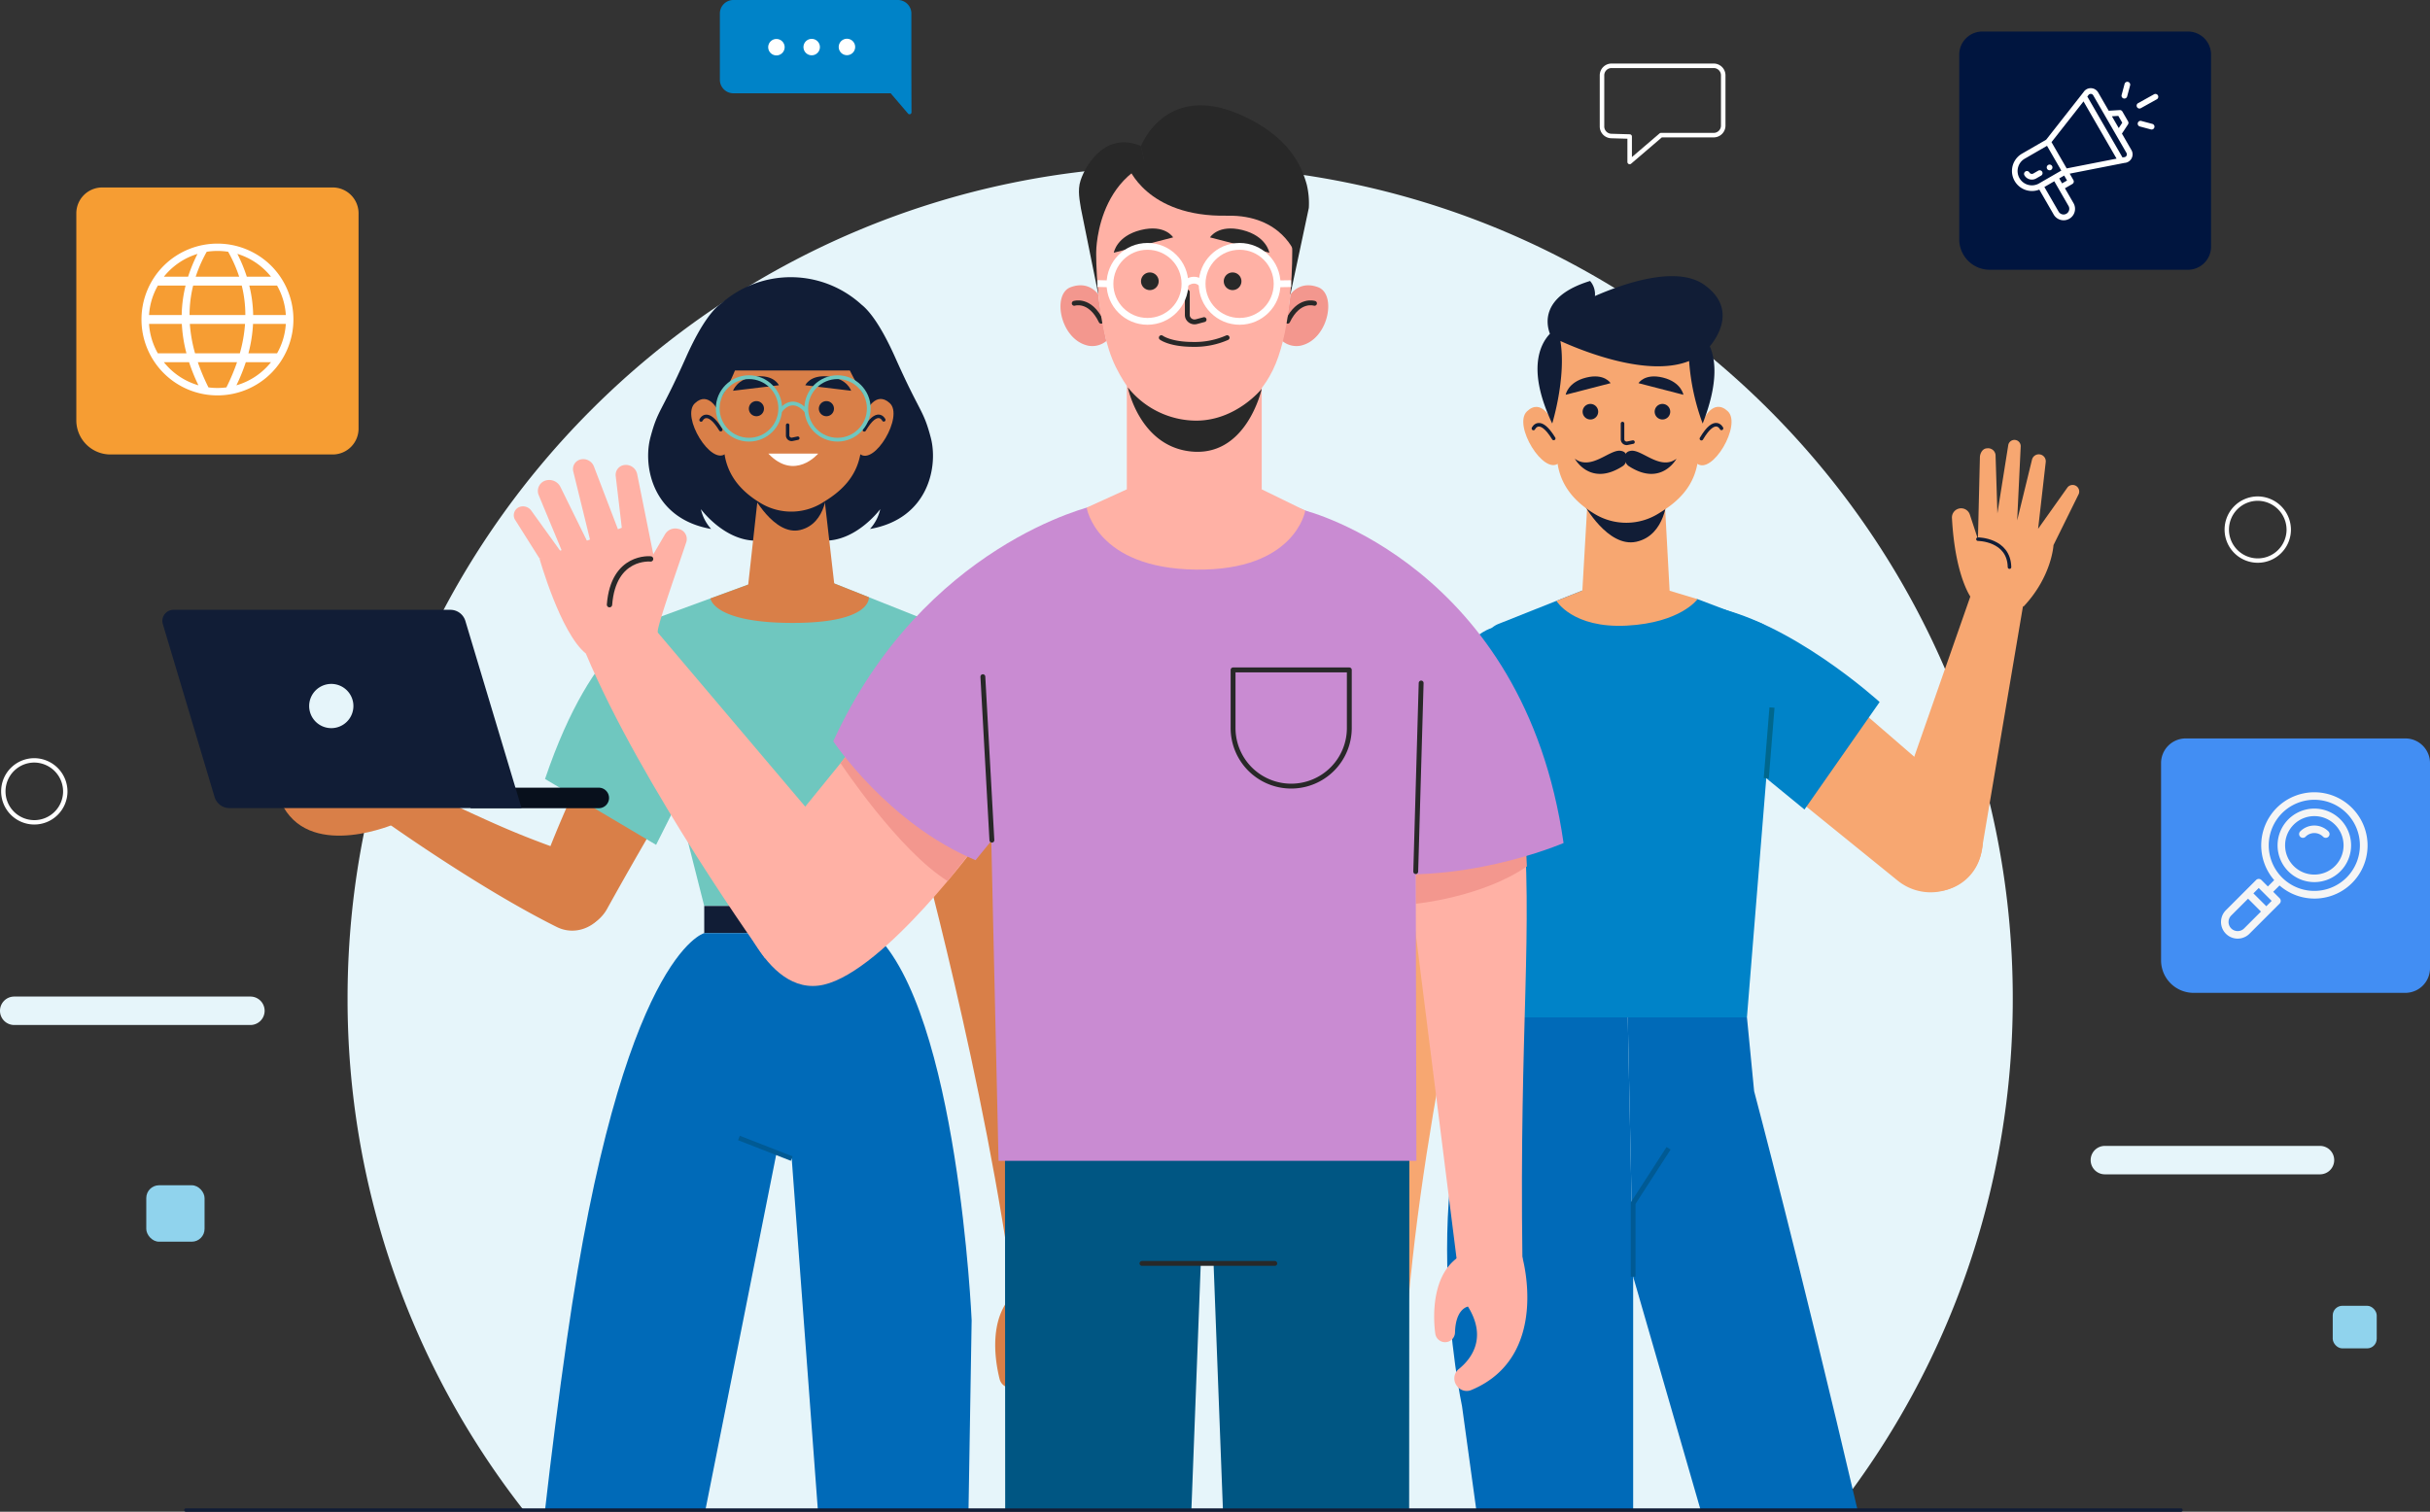 <svg xmlns="http://www.w3.org/2000/svg" xmlns:xlink="http://www.w3.org/1999/xlink" width="697.087" height="433.802" viewBox="0 0 697.087 433.802">
  <rect x="0" y="0" width="697.087" height="433.802" fill="#333333" stroke="none"/>
  <defs>
    <clipPath id="clip-path">
      <rect id="Rectangle_7615" data-name="Rectangle 7615" width="42" height="42" transform="translate(15.096 13.295)" fill="#fff" stroke="#707070" stroke-width="1"/>
    </clipPath>
    <clipPath id="clip-path-2">
      <rect id="Rectangle_7614" data-name="Rectangle 7614" width="42" height="48" transform="translate(17.199 12.447)" fill="#f5f5f5" stroke="#707070" stroke-width="1"/>
    </clipPath>
  </defs>
  <g id="about" transform="translate(-62.274 -43.915)">
    <g id="Group_34" data-name="Group 34" transform="translate(62.274 43.915)">
      <g id="Group_1" data-name="Group 1" transform="translate(99.706 47.605)">
        <path id="Path_1" data-name="Path 1" d="M629.733,325.621c0-131.911-106.935-238.846-238.845-238.846S152.043,193.71,152.043,325.621A237.807,237.807,0,0,0,202.524,472.48H579.251A237.808,237.808,0,0,0,629.733,325.621Z" transform="translate(-152.043 -86.775)" fill="#e6f5fa"/>
      </g>
      <g id="Group_33" data-name="Group 33">
        <g id="Group_2" data-name="Group 2" transform="translate(0 285.964)">
          <path id="Path_2" data-name="Path 2" d="M668.025,348.117H606.32a4.079,4.079,0,0,1-4.08-4.08h0a4.08,4.08,0,0,1,4.08-4.08h61.705a4.08,4.08,0,0,1,4.08,4.08h0A4.079,4.079,0,0,1,668.025,348.117Z" transform="translate(-2.499 -297.107)" fill="#e6f5fa"/>
          <path id="Path_3" data-name="Path 3" d="M134.106,309.537H66.354a4.079,4.079,0,0,1-4.08-4.08h0a4.08,4.08,0,0,1,4.08-4.08h67.753a4.08,4.08,0,0,1,4.08,4.08h0A4.08,4.08,0,0,1,134.106,309.537Z" transform="translate(-62.274 -301.378)" fill="#e6f5fa"/>
          <rect id="Rectangle_2" data-name="Rectangle 2" width="12.623" height="12.227" rx="2.771" transform="translate(669.184 88.728)" fill="#90d3ed"/>
          <rect id="Rectangle_3" data-name="Rectangle 3" width="16.72" height="16.195" rx="3.67" transform="translate(41.962 54.145)" fill="#90d3ed"/>
        </g>
        <g id="Group_3" data-name="Group 3" transform="translate(0.955 18.881)">
          <path id="Path_4" data-name="Path 4" d="M478.754,60.914h29.335a2.739,2.739,0,0,1,2.719,2.758V78.053a2.739,2.739,0,0,1-2.719,2.758H492.96l-8.992,7.7v-7.3l-5.268-.15a2.74,2.74,0,0,1-2.666-2.757V63.672A2.74,2.74,0,0,1,478.754,60.914Z" transform="translate(-17.426 -60.914)" fill="none" stroke="#fff" stroke-linecap="round" stroke-linejoin="round" stroke-width="1.293"/>
          <path id="Path_5" data-name="Path 5" d="M655.175,181.744a8.889,8.889,0,1,1-8.888-9.013A8.951,8.951,0,0,1,655.175,181.744Z" transform="translate(0.438 -48.536)" fill="none" stroke="#fff" stroke-miterlimit="10" stroke-width="1.257"/>
          <path id="Path_6" data-name="Path 6" d="M80.91,249.368a8.889,8.889,0,1,1-8.888-9.013A8.951,8.951,0,0,1,80.91,249.368Z" transform="translate(-63.134 -41.05)" fill="none" stroke="#fff" stroke-miterlimit="10" stroke-width="1.257"/>
        </g>
        <g id="Group_32" data-name="Group 32" transform="translate(21.895)">
          <g id="Group_6" data-name="Group 6" transform="translate(184.614)">
            <g id="Group_5" data-name="Group 5">
              <path id="Path_7" data-name="Path 7" d="M302.183,76.509a.559.559,0,0,0,.983-.365l-.033-10.829V47.791a3.877,3.877,0,0,0-3.877-3.876H252.077a3.876,3.876,0,0,0-3.876,3.876V66.807a3.877,3.877,0,0,0,3.876,3.876H297.2Z" transform="translate(-248.201 -43.915)" fill="#0083c8"/>
              <g id="Group_4" data-name="Group 4" transform="translate(13.87 11.121)">
                <path id="Path_8" data-name="Path 8" d="M265.4,56.335a2.357,2.357,0,1,1-2.365-2.35A2.357,2.357,0,0,1,265.4,56.335Z" transform="translate(-260.689 -53.922)" fill="#fff"/>
                <path id="Path_9" data-name="Path 9" d="M274.507,56.306a2.357,2.357,0,1,1-2.365-2.349A2.357,2.357,0,0,1,274.507,56.306Z" transform="translate(-259.681 -53.925)" fill="#fff"/>
                <path id="Path_10" data-name="Path 10" d="M283.611,56.278a2.357,2.357,0,1,1-2.365-2.35A2.358,2.358,0,0,1,283.611,56.278Z" transform="translate(-258.673 -53.928)" fill="#fff"/>
              </g>
            </g>
          </g>
          <g id="Group_13" data-name="Group 13" transform="translate(540.147 9.046)">
            <g id="Group_11" data-name="Group 11">
              <g id="Group_10" data-name="Group 10">
                <g id="Group_9" data-name="Group 9">
                  <g id="Group_8" data-name="Group 8">
                    <g id="Group_7" data-name="Group 7">
                      <path id="Rectangle_4" data-name="Rectangle 4" d="M6.624,0h58.99a6.624,6.624,0,0,1,6.624,6.624V61.735a6.624,6.624,0,0,1-6.624,6.624H8.737A8.737,8.737,0,0,1,0,59.622v-53A6.624,6.624,0,0,1,6.624,0Z" fill="#00153f"/>
                      <g id="Mask_Group_96" data-name="Mask Group 96" clip-path="url(#clip-path)">
                        <g id="promotion" transform="translate(15.096 14.423)">
                          <path id="Path_15205" data-name="Path 15205" d="M11.235,25.285a.82.82,0,1,0-1.121-.3A.821.821,0,0,0,11.235,25.285Zm0,0" fill="#fff"/>
                          <path id="Path_15206" data-name="Path 15206" d="M7.874,30.947,12,38.1a3.281,3.281,0,1,0,5.683-3.281l-2.461-4.263,2.131-1.23a.821.821,0,0,0,.3-1.121L16.592,26.36,32.3,23.278A2.461,2.461,0,0,0,34.3,19.59l-2.726-4.722,1.742-2.639a.821.821,0,0,0,.026-.862L31.7,8.526a.822.822,0,0,0-.76-.409l-3.156.189L24.758,3.064a2.44,2.44,0,0,0-2.1-1.23h-.031a2.439,2.439,0,0,0-2.072,1.135L9.838,16.62,2.871,20.642a5.742,5.742,0,0,0,5,10.3Zm8.394,4.7a1.641,1.641,0,0,1-2.842,1.64l-4.1-7.1,2.842-1.641,4.1,7.105Zm-1.861-6.5-.82-1.421,1.421-.82.82,1.421ZM30.533,9.785l1.134,1.964L30.655,13.28,28.7,9.9ZM21.926,3.868a.82.82,0,0,1,1.411.016l9.541,16.526a.82.82,0,0,1-.69,1.23,3.012,3.012,0,0,0-.45.076L21.645,4.236c.212-.272.239-.3.281-.368ZM20.553,5.626l9.483,16.425L15.725,24.858l-4.352-7.537ZM2.19,27.665a4.1,4.1,0,0,1,1.5-5.6l6.394-3.691,4.1,7.1L7.793,29.167a4.107,4.107,0,0,1-5.6-1.5Zm0,0" fill="#fff"/>
                          <path id="Path_15207" data-name="Path 15207" d="M8.694,25.8a.82.82,0,0,0-1.121-.3l-1.421.82a.821.821,0,0,1-1.121-.3.82.82,0,0,0-1.421.82,2.464,2.464,0,0,0,3.362.9l1.421-.82a.82.82,0,0,0,.3-1.121Zm0,0" fill="#fff"/>
                          <path id="Path_15208" data-name="Path 15208" d="M40.781,3.589,36.21,6.132a.82.82,0,1,0,.8,1.434l4.571-2.544a.82.82,0,0,0-.8-1.434Zm0,0" fill="#fff"/>
                          <path id="Path_15209" data-name="Path 15209" d="M40.3,12.085l-3.169-.849a.82.82,0,1,0-.425,1.585l3.17.849a.82.82,0,1,0,.424-1.585Zm0,0" fill="#fff"/>
                          <path id="Path_15210" data-name="Path 15210" d="M32.337.608l-.85,3.17a.82.82,0,0,0,1.585.425l.85-3.17A.82.82,0,1,0,32.337.608Zm0,0" fill="#fff"/>
                        </g>
                      </g>
                    </g>
                  </g>
                </g>
              </g>
            </g>
          </g>
          <g id="Group_21" data-name="Group 21" transform="translate(0 53.793)">
            <g id="Group_19" data-name="Group 19">
              <g id="Group_18" data-name="Group 18">
                <g id="Group_17" data-name="Group 17">
                  <g id="Group_16" data-name="Group 16">
                    <g id="Group_15" data-name="Group 15">
                      <g id="Group_14" data-name="Group 14">
                        <path id="Rectangle_5" data-name="Rectangle 5" d="M7.424,0H73.542a7.424,7.424,0,0,1,7.424,7.424v61.77a7.424,7.424,0,0,1-7.424,7.424H9.792A9.792,9.792,0,0,1,0,66.826V7.424A7.424,7.424,0,0,1,7.424,0Z" fill="#f69d33"/>
                      </g>
                    </g>
                  </g>
                </g>
              </g>
            </g>
            <g id="Group_20" data-name="Group 20" transform="translate(18.725 16.116)">
              <path id="Path_12" data-name="Path 12" d="M105.193,113.2a21.794,21.794,0,1,0,30.821,0A21.88,21.88,0,0,0,105.193,113.2Zm30.771,3.139h-6.945a44.116,44.116,0,0,0-2.7-6.545A19.683,19.683,0,0,1,135.964,116.343Zm-23.362,11a35.231,35.231,0,0,1,1.032-8.449h13.942a35.231,35.231,0,0,1,1.032,8.449Zm15.92,2.549a41.45,41.45,0,0,1-1.5,8.449h-12.84a41.423,41.423,0,0,1-1.5-8.449ZM120.6,108.953a19.812,19.812,0,0,1,3.079.24,40.093,40.093,0,0,1,3.16,7.15H114.365a39.9,39.9,0,0,1,3.16-7.15A19.8,19.8,0,0,1,120.6,108.953Zm-5.715.844a44,44,0,0,0-2.7,6.545h-6.946A19.679,19.679,0,0,1,114.889,109.8Zm-11.378,9.093h7.955a37.958,37.958,0,0,0-1.114,8.449h-9.368A19.541,19.541,0,0,1,103.511,118.89Zm0,19.447a19.537,19.537,0,0,1-2.527-8.449h9.407a40.97,40.97,0,0,0,1.327,8.449Zm1.732,2.549h7.227a52.754,52.754,0,0,0,2.687,6.624A19.686,19.686,0,0,1,105.243,140.887Zm15.361,7.389a19.91,19.91,0,0,1-2.576-.168,58.819,58.819,0,0,1-3.048-7.222h11.247a59.166,59.166,0,0,1-3.048,7.222A19.91,19.91,0,0,1,120.6,148.276Zm5.447-.765a52.745,52.745,0,0,0,2.686-6.624h7.227A19.678,19.678,0,0,1,126.051,147.511Zm11.645-9.173h-8.207a40.885,40.885,0,0,0,1.327-8.449h9.407A19.537,19.537,0,0,1,137.7,138.338Zm2.527-11h-9.368a37.894,37.894,0,0,0-1.114-8.449H137.7A19.541,19.541,0,0,1,140.222,127.34Z" transform="translate(-98.845 -106.856)" fill="#fff"/>
            </g>
          </g>
          <g id="Group_31" data-name="Group 31" transform="translate(598.044 211.893)">
            <g id="Group_28" data-name="Group 28">
              <g id="Group_27" data-name="Group 27">
                <g id="Group_26" data-name="Group 26">
                  <g id="Group_25" data-name="Group 25">
                    <g id="Group_24" data-name="Group 24">
                      <g id="Group_23" data-name="Group 23">
                        <g id="Group_22" data-name="Group 22">
                          <path id="Rectangle_6" data-name="Rectangle 6" d="M7.074,0h63a7.074,7.074,0,0,1,7.074,7.074V65.932a7.074,7.074,0,0,1-7.074,7.074H9.331A9.331,9.331,0,0,1,0,63.675V7.074A7.074,7.074,0,0,1,7.074,0Z" fill="#428ef3"/>
                        </g>
                      </g>
                    </g>
                  </g>
                </g>
              </g>
            </g>
            <g id="Mask_Group_97" data-name="Mask Group 97" clip-path="url(#clip-path-2)">
              <g id="loupe" transform="translate(17.199 15.447)">
                <g id="Group_13407" data-name="Group 13407">
                  <g id="Group_13406" data-name="Group 13406">
                    <path id="Path_15211" data-name="Path 15211" d="M37.538,4.459A15.236,15.236,0,0,0,15.254,25.214L13.44,27.029,11.591,25.18a1.081,1.081,0,0,0-1.528,0L1.4,33.843A4.776,4.776,0,1,0,8.153,40.6l8.663-8.663a1.081,1.081,0,0,0,0-1.528l-1.849-1.849,1.815-1.815A15.235,15.235,0,0,0,37.538,4.459ZM6.625,39.069a2.615,2.615,0,1,1-3.7-3.7l4.834-4.834,3.7,3.7Zm6.363-6.363-3.7-3.7,1.537-1.537,3.7,3.7Zm23.021-8.23a13.074,13.074,0,1,1,3.83-9.245A13.089,13.089,0,0,1,36.01,24.477Z" fill="#f5f5f5"/>
                  </g>
                </g>
                <g id="Group_13409" data-name="Group 13409">
                  <g id="Group_13408" data-name="Group 13408">
                    <path id="Path_15212" data-name="Path 15212" d="M34.226,7.77a10.548,10.548,0,1,0,0,14.924h0A10.565,10.565,0,0,0,34.226,7.77ZM32.7,21.166A8.388,8.388,0,1,1,32.7,9.3,8.4,8.4,0,0,1,32.7,21.166Z" fill="#f5f5f5"/>
                  </g>
                </g>
                <g id="Group_13411" data-name="Group 13411">
                  <g id="Group_13410" data-name="Group 13410">
                    <path id="Path_15213" data-name="Path 15213" d="M30.788,11.208a5.7,5.7,0,0,0-8.047,0,1.081,1.081,0,1,0,1.528,1.528,3.533,3.533,0,0,1,4.991,0,1.081,1.081,0,1,0,1.528-1.528Z" fill="#f5f5f5"/>
                  </g>
                </g>
              </g>
            </g>
          </g>
        </g>
      </g>
    </g>
    <g id="Group_102" data-name="Group 102" transform="translate(108.852 74.14)">
      <g id="Group_60" data-name="Group 60" transform="translate(0 49.312)">
        <g id="Group_47" data-name="Group 47" transform="translate(0 87.875)">
          <g id="Group_43" data-name="Group 43" transform="translate(0 7.571)">
            <g id="Group_39" data-name="Group 39" transform="translate(34.749 3.167)">
              <g id="Group_36" data-name="Group 36" transform="translate(0 44.604)">
                <g id="Group_35" data-name="Group 35" transform="translate(28.617 1.166)">
                  <path id="Path_15" data-name="Path 15" d="M165.989,245.516l-4.728,11.367s27.235,19.508,49.769,30.706c7.107,3.532,15.365-2.274,14.924-10.2l-.013-.244a10.555,10.555,0,0,0-7.147-9.4C195.755,259.936,191.253,256.823,165.989,245.516Z" transform="translate(-161.261 -245.516)" fill="#d97f48"/>
                </g>
                <path id="Path_16" data-name="Path 16" d="M167.714,258.014S144.158,268.4,135.5,253.333l35.725-8.867Z" transform="translate(-135.496 -244.466)" fill="#d97f48"/>
              </g>
              <g id="Group_38" data-name="Group 38" transform="translate(72.614)">
                <g id="Group_37" data-name="Group 37" transform="translate(0 5.32)">
                  <path id="Path_17" data-name="Path 17" d="M233.9,209.1c-11.263,19.29-24.845,46.9-32.307,67.939-1.926,5.434.051,11.507,5.295,13.9l.187.086a10.773,10.773,0,0,0,13.962-4.512c17.025-30.72,32.189-54.66,32.189-54.66Z" transform="translate(-200.872 -209.098)" fill="#d97f48"/>
                </g>
                <path id="Path_18" data-name="Path 18" d="M234.124,204.308S217.2,207.9,203.043,249.686l31.858,18.9,11.746-23.329Z" transform="translate(-200.632 -204.308)" fill="#6fc7bf"/>
              </g>
            </g>
            <g id="Group_42" data-name="Group 42">
              <g id="Group_40" data-name="Group 40" transform="translate(88.429 51.038)">
                <path id="Path_19" data-name="Path 19" d="M220.589,253.3H183.825v-5.889h36.764a2.945,2.945,0,0,1,2.944,2.944h0A2.945,2.945,0,0,1,220.589,253.3Z" transform="translate(-183.825 -247.408)" fill="#08101c"/>
              </g>
              <g id="Group_41" data-name="Group 41">
                <path id="Path_20" data-name="Path 20" d="M207.255,258.362H123.482a4.487,4.487,0,0,1-4.282-3.142L104.359,205.6a3.184,3.184,0,0,1,3.038-4.14h79.435a4.487,4.487,0,0,1,4.282,3.142Z" transform="translate(-104.21 -201.457)" fill="#111d36"/>
                <path id="Path_21" data-name="Path 21" d="M154.716,225.823a6.346,6.346,0,1,1-7.371-5.12A6.345,6.345,0,0,1,154.716,225.823Z" transform="translate(-100.013 -199.338)" fill="#e6f5fa"/>
              </g>
            </g>
          </g>
          <g id="Group_45" data-name="Group 45" transform="translate(206.154 10.737)">
            <g id="Group_44" data-name="Group 44" transform="translate(9.896 42.753)">
              <path id="Path_22" data-name="Path 22" d="M298.727,259.534s20.218,72.993,28.466,136.486l13.882-2.632s-4.31-93.034-18.309-150.588Z" transform="translate(-298.727 -242.8)" fill="#d97f48"/>
              <path id="Path_23" data-name="Path 23" d="M338.683,375.513s20.888,30.842-4.181,44.706a3.99,3.99,0,0,1-4.959-.9l-.162-.191a3.986,3.986,0,0,1,.268-5.4c3.561-3.61,8.35-11.091.718-20.861,0,0-4.006,1.022-3.335,8.977a3.294,3.294,0,0,1-3.573,3.578h0a3.3,3.3,0,0,1-2.882-2.491c-1.314-5.244-3.489-18.248,4.895-25.235Z" transform="translate(-296.448 -228.109)" fill="#d97f48"/>
            </g>
            <path id="Path_24" data-name="Path 24" d="M302.341,204.308s12.933,3.77,26.722,47.445l-31.858,18.9-7.388-25.4Z" transform="translate(-289.817 -204.308)" fill="#6fc7bf"/>
          </g>
          <g id="Group_46" data-name="Group 46" transform="translate(136.966)">
            <path id="Path_25" data-name="Path 25" d="M307.288,204.194l-24-9.553-24.673.331-24.757,9.073a9.655,9.655,0,0,0-6.036,11.438L246,287.2h48.706L311.5,212.175A6.954,6.954,0,0,0,307.288,204.194Z" transform="translate(-227.525 -194.641)" fill="#6fc7bf"/>
            <rect id="Rectangle_7" data-name="Rectangle 7" width="48.706" height="7.794" transform="translate(18.478 92.557)" fill="#111d36"/>
            <line id="Line_1" data-name="Line 1" x1="8.358" y1="32.971" transform="translate(2.844 30.887)" fill="none" stroke="#51a99f" stroke-miterlimit="10" stroke-width="1.368"/>
            <line id="Line_2" data-name="Line 2" y1="34.677" x2="7.762" transform="translate(73.226 30.887)" fill="none" stroke="#51a99f" stroke-miterlimit="10" stroke-width="1.368"/>
          </g>
        </g>
        <g id="Group_48" data-name="Group 48" transform="translate(109.774 188.226)">
          <path id="Path_26" data-name="Path 26" d="M297.419,284.99H248.713s-23.6,5.982-39.394,116.529c-2.407,16.849-4.483,33.273-6.275,49.019h46l20.32-102.026,4.445,1.17,7.5,100.856h43.215l.9-54.484S321.53,307.375,297.419,284.99Z" transform="translate(-203.043 -284.99)" fill="#006ab8"/>
          <line id="Line_3" data-name="Line 3" x1="15.135" y1="5.909" transform="translate(55.627 58.782)" fill="none" stroke="#005a94" stroke-miterlimit="10" stroke-width="1.368"/>
        </g>
        <g id="Group_59" data-name="Group 59" transform="translate(139.352)">
          <path id="Path_27" data-name="Path 27" d="M310.752,161.573c-2.156-8.175-2.939-6.713-10.188-22.975-4.331-9.715-7.682-13.621-9.678-15.191h0a30.1,30.1,0,0,0-40.173-.392h0c-1.9,1.266-5.47,4.936-10.216,15.584-7.25,16.262-8.034,14.8-10.188,22.975s.588,23.262,17.437,26.2a12.537,12.537,0,0,1-2.939-5.682s7.053,9.6,16.653,9.012H279.6c9.6.588,16.653-9.012,16.653-9.012a12.529,12.529,0,0,1-2.938,5.682C310.163,184.835,312.907,169.748,310.752,161.573Z" transform="translate(-229.673 -115.524)" fill="#111d36"/>
          <path id="Path_28" data-name="Path 28" d="M291.2,201.252l-9.933-3.954-3-26.134a15.373,15.373,0,0,1-7.2,3.92c-4.107.763-8.086-1.639-8.136-1.668s-3.354-2.78-3.354-2.78L256.6,197.629,245.771,201.6s.7,7.032,23.592,7.032S291.2,201.252,291.2,201.252Z" transform="translate(-227.891 -109.423)" fill="#d97f48"/>
          <path id="Path_29" data-name="Path 29" d="M256.5,171.647s6.288,12.142,13.776,10.4c7.816-1.816,7.78-12.084,7.78-12.084Z" transform="translate(-226.704 -109.497)" fill="#111d36"/>
          <g id="Group_49" data-name="Group 49" transform="translate(16.091 2.267)">
            <path id="Path_30" data-name="Path 30" d="M295.853,142.551c0,14.87-11.572,26.924-25.846,26.924s-25.846-12.054-25.846-26.924,11.571-24.986,25.846-24.986S295.853,127.681,295.853,142.551Z" transform="translate(-244.161 -117.565)" fill="#111d36"/>
          </g>
          <path id="Path_31" data-name="Path 31" d="M291.01,143.6a104.746,104.746,0,0,1-2.577,22.948c-1.261,5.558-4.807,9.443-9.82,12.57l-.913.57a17,17,0,0,1-17.541.2h0c-5.431-3.214-9.234-7.454-10.405-13.419a153.2,153.2,0,0,1-2.36-22.865s-2.026-23.4,21.5-22.947S291.01,143.6,291.01,143.6Z" transform="translate(-227.717 -114.957)" fill="#d97f48"/>
          <g id="Group_52" data-name="Group 52" transform="translate(12.355 34.962)">
            <path id="Path_32" data-name="Path 32" d="M250.684,162.656c-4.144,3.579-12.871-10.593-8.858-14.414s6.853,2.4,6.853,2.4l.813,4.477,1.212,6.028.313,1.352Z" transform="translate(-240.797 -147.001)" fill="#d97f48"/>
            <g id="Group_51" data-name="Group 51" transform="translate(2.832 4.976)">
              <g id="Group_50" data-name="Group 50">
                <path id="Path_33" data-name="Path 33" d="M243.347,152.523s1.7-3.671,5.642,2.773" transform="translate(-243.347 -151.482)" fill="none" stroke="#111d36" stroke-linecap="round" stroke-linejoin="round" stroke-width="1.004"/>
              </g>
            </g>
          </g>
          <g id="Group_55" data-name="Group 55" transform="translate(60.371 34.94)">
            <path id="Path_34" data-name="Path 34" d="M284.362,162.742c4.205,3.507,12.688-10.812,8.609-14.563s-6.81,2.513-6.81,2.513l-.738,4.492-1.107,6.047-.29,1.357Z" transform="translate(-284.027 -146.982)" fill="#d97f48"/>
            <g id="Group_54" data-name="Group 54" transform="translate(1.63 4.988)">
              <g id="Group_53" data-name="Group 53">
                <path id="Path_35" data-name="Path 35" d="M291.089,152.487s-1.758-3.641-5.594,2.87" transform="translate(-285.495 -151.472)" fill="none" stroke="#111d36" stroke-linecap="round" stroke-linejoin="round" stroke-width="1.004"/>
              </g>
            </g>
          </g>
          <path id="Path_36" data-name="Path 36" d="M247.871,150.421s9.4-12.714,7.235-25.594a18.529,18.529,0,0,0-8.8,12.58C244.49,146.473,247.871,150.421,247.871,150.421Z" transform="translate(-227.891 -114.494)" fill="#111d36"/>
          <path id="Path_37" data-name="Path 37" d="M287.953,150.757s-11.3-13.828-9.134-26.709a21.513,21.513,0,0,1,9.4,13.445C290.031,146.56,287.953,150.757,287.953,150.757Z" transform="translate(-224.264 -114.58)" fill="#111d36"/>
          <path id="Path_38" data-name="Path 38" d="M241.379,142.19H298.32s-6.413-24.12-30.429-25.558S241.379,142.19,241.379,142.19Z" transform="translate(-228.378 -115.408)" fill="#111d36"/>
          <g id="Group_58" data-name="Group 58" transform="translate(19.963 28.426)">
            <g id="Group_56" data-name="Group 56" transform="translate(8.932 7.133)">
              <path id="Path_39" data-name="Path 39" d="M260.025,149.707a2.169,2.169,0,1,1-2.168-2.168A2.169,2.169,0,0,1,260.025,149.707Z" transform="translate(-255.688 -147.539)" fill="#111d36"/>
              <path id="Path_40" data-name="Path 40" d="M278.1,149.707a2.168,2.168,0,1,1-2.168-2.168A2.169,2.169,0,0,1,278.1,149.707Z" transform="translate(-253.687 -147.539)" fill="#111d36"/>
            </g>
            <path id="Path_41" data-name="Path 41" d="M265.7,153.745l0,2.926a1.141,1.141,0,0,0,1.355,1.144l1.556-.327" transform="translate(-245.648 -139.719)" fill="none" stroke="#111d36" stroke-linecap="round" stroke-linejoin="round" stroke-width="0.988"/>
            <path id="Path_42" data-name="Path 42" d="M264.752,143.7l-13.143,1.579s1.054-3.486,6.425-4.085S264.752,143.7,264.752,143.7Z" transform="translate(-247.208 -141.117)" fill="#111d36"/>
            <path id="Path_43" data-name="Path 43" d="M270.265,143.7l13.143,1.579s-1.055-3.486-6.425-4.085S270.265,143.7,270.265,143.7Z" transform="translate(-245.143 -141.117)" fill="#111d36"/>
            <g id="Group_57" data-name="Group 57" transform="translate(0 0.269)">
              <circle id="Ellipse_1" data-name="Ellipse 1" cx="8.967" cy="8.967" r="8.967" fill="none" stroke="#6fc7bf" stroke-miterlimit="10" stroke-width="1.083"/>
              <circle id="Ellipse_2" data-name="Ellipse 2" cx="8.967" cy="8.967" r="8.967" transform="translate(25.397)" fill="none" stroke="#6fc7bf" stroke-miterlimit="10" stroke-width="1.083"/>
              <path id="Path_44" data-name="Path 44" d="M263.793,150.32s3.168-4.868,7.464,0" transform="translate(-245.859 -140.607)" fill="none" stroke="#6fc7bf" stroke-miterlimit="10" stroke-width="1.083"/>
            </g>
            <path id="Path_45" data-name="Path 45" d="M260.713,161.1h14.306S268.316,169.1,260.713,161.1Z" transform="translate(-246.2 -138.905)" fill="#fff"/>
          </g>
        </g>
      </g>
      <g id="Group_79" data-name="Group 79" transform="translate(342.923 49.017)">
        <g id="Group_66" data-name="Group 66" transform="translate(0 46.982)">
          <g id="Group_63" data-name="Group 63" transform="translate(99.753 0)">
            <g id="Group_61" data-name="Group 61" transform="translate(0 47.542)">
              <path id="Path_46" data-name="Path 46" d="M542.236,225.286l32.658,28.264a15,15,0,0,1,1.714,20.931h0a15,15,0,0,1-20.97,2.059L523.28,250.318Z" transform="translate(-500.495 -197.603)" fill="#f7a771"/>
              <path id="Path_47" data-name="Path 47" d="M502.894,200.362c23.752,3.839,49.821,27.683,49.821,27.683l-21.56,30.841-28.388-23.253Z" transform="translate(-502.766 -200.362)" fill="#0083c8"/>
            </g>
            <g id="Group_62" data-name="Group 62" transform="translate(51.96)">
              <path id="Path_48" data-name="Path 48" d="M573.811,197.375l-23.477,67.076a13.7,13.7,0,0,0,9.077,17.712h0a13.7,13.7,0,0,0,17.381-11.081l12.04-71.225Z" transform="translate(-549.547 -153.151)" fill="#f7a771"/>
              <path id="Path_49" data-name="Path 49" d="M571.944,199.937s-4.615-5.944-5.528-22.942a2.633,2.633,0,0,1,1.512-2.509h0a2.632,2.632,0,0,1,3.605,1.506l2.337,7.1,13.1,19.332Z" transform="translate(-547.68 -154.602)" fill="#f7a771"/>
              <path id="Path_50" data-name="Path 50" d="M573.127,185.044l.568-23.588c.048-1,.712-2.414,1.994-2.468h0a2.145,2.145,0,0,1,2.493,1.917l.531,16.725,3.111-19.556a1.8,1.8,0,0,1,1.98-1.5h0a1.8,1.8,0,0,1,1.592,1.872l-1.015,21.227,4.256-17.442a2.006,2.006,0,0,1,2.076-1.525h0a2,2,0,0,1,1.863,2.228l-2.187,19.138,8.457-11.91a1.89,1.89,0,0,1,2.821-.082h0a1.891,1.891,0,0,1,.248,2.268L594.8,186.76s-.448,8.97-8.578,17.616l-12.569-7.469Z" transform="translate(-546.937 -156.558)" fill="#f7a771"/>
              <path id="Path_51" data-name="Path 51" d="M573.127,182.205s8.892.039,9.058,8.024" transform="translate(-546.937 -153.719)" fill="none" stroke="#111d36" stroke-linecap="round" stroke-linejoin="round" stroke-width="1.017"/>
            </g>
          </g>
          <g id="Group_64" data-name="Group 64" transform="translate(36.002 43.244)">
            <path id="Path_52" data-name="Path 52" d="M506.839,198.948,524.6,205.68c4.645,1.7,5.83,6.859,4.614,11.655l-8.21,101.627H450.935l-5.4-104.936a6.956,6.956,0,0,1,4.215-7.98l24-9.553Z" transform="translate(-445.368 -196.492)" fill="#0083c8"/>
            <line id="Line_4" data-name="Line 4" y1="20.287" x2="1.639" transform="translate(81.182 33.56)" fill="none" stroke="#00678d" stroke-miterlimit="10" stroke-width="1.458"/>
          </g>
          <g id="Group_65" data-name="Group 65" transform="translate(0 53.981)">
            <path id="Path_53" data-name="Path 53" d="M450.759,263.214s-19.04,73.992-23.8,137.84l-14-1.867s2.057-93.131,12.884-151.364Z" transform="translate(-412.955 -201.547)" fill="#f7a771"/>
            <path id="Path_54" data-name="Path 54" d="M450.507,206.159s-15.782,3.77-29.571,47.445l34.706,18.9,7.388-25.4Z" transform="translate(-412.071 -206.159)" fill="#0083c8"/>
          </g>
        </g>
        <g id="Group_76" data-name="Group 76" transform="translate(47.477)">
          <path id="Path_55" data-name="Path 55" d="M496.733,199.1l-1.372-25.184s-4.653,3.248-8.881,4.033-8.324-1.686-8.376-1.716l-4.918-2.862L471.7,199.051h-.044l-7.4,2.947s4.649,7.918,20.155,7.113,20.335-7.6,20.335-7.6Z" transform="translate(-454.753 -108.827)" fill="#f7a771"/>
          <path id="Path_56" data-name="Path 56" d="M471.393,174.44s6.849,12.5,15,10.708c8.513-1.869,8.833-12.766,8.833-12.766Z" transform="translate(-453.963 -108.936)" fill="#111d36"/>
          <path id="Path_57" data-name="Path 57" d="M507.391,145.532a107.9,107.9,0,0,1-2.652,23.622c-1.3,5.722-4.949,9.721-10.11,12.94l-.94.586a17.506,17.506,0,0,1-18.057.2h0c-5.591-3.31-9.506-7.674-10.711-13.815a157.63,157.63,0,0,1-2.43-23.537s-2.085-24.091,22.13-23.623S507.391,145.532,507.391,145.532Z" transform="translate(-454.954 -114.524)" fill="#f7a771"/>
          <g id="Group_69" data-name="Group 69" transform="translate(0 37.517)">
            <path id="Path_58" data-name="Path 58" d="M465.878,165.152c-4.266,3.684-13.25-10.9-9.118-14.837s7.053,2.467,7.053,2.467l.839,4.609,1.247,6.2.321,1.392Z" transform="translate(-455.7 -149.037)" fill="#f7a771"/>
            <g id="Group_68" data-name="Group 68" transform="translate(2.915 5.122)">
              <g id="Group_67" data-name="Group 67">
                <path id="Path_59" data-name="Path 59" d="M458.325,154.721s1.746-3.779,5.808,2.856" transform="translate(-458.325 -153.649)" fill="none" stroke="#111d36" stroke-linecap="round" stroke-linejoin="round" stroke-width="1.033"/>
              </g>
            </g>
          </g>
          <g id="Group_72" data-name="Group 72" transform="translate(49.427 37.495)">
            <path id="Path_60" data-name="Path 60" d="M500.546,165.24c4.33,3.611,13.061-11.129,8.862-14.99s-7.01,2.587-7.01,2.587l-.759,4.623-1.141,6.225-.3,1.4Z" transform="translate(-500.201 -149.017)" fill="#f7a771"/>
            <g id="Group_71" data-name="Group 71" transform="translate(1.679 5.134)">
              <g id="Group_70" data-name="Group 70" transform="translate(0)">
                <path id="Path_61" data-name="Path 61" d="M507.471,154.684s-1.81-3.747-5.758,2.956" transform="translate(-501.713 -153.64)" fill="none" stroke="#111d36" stroke-linecap="round" stroke-linejoin="round" stroke-width="1.033"/>
              </g>
            </g>
          </g>
          <g id="Group_75" data-name="Group 75" transform="translate(12.164 28.77)">
            <g id="Group_73" data-name="Group 73" transform="translate(4.862 7.896)">
              <path id="Path_62" data-name="Path 62" d="M475.494,150.5a2.233,2.233,0,1,1-2.233-2.231A2.233,2.233,0,0,1,475.494,150.5Z" transform="translate(-471.029 -148.271)" fill="#111d36"/>
              <path id="Path_63" data-name="Path 63" d="M494.1,150.5a2.232,2.232,0,1,1-2.232-2.231A2.233,2.233,0,0,1,494.1,150.5Z" transform="translate(-468.969 -148.271)" fill="#111d36"/>
            </g>
            <path id="Path_64" data-name="Path 64" d="M481.335,153.339l0,4.478a1.176,1.176,0,0,0,1.4,1.177l1.6-.337" transform="translate(-465.027 -139.814)" fill="none" stroke="#111d36" stroke-linecap="round" stroke-linejoin="round" stroke-width="1.017"/>
            <path id="Path_65" data-name="Path 65" d="M485.458,143.1l12.882,3.328s-.585-3.613-5.856-4.926S485.458,143.1,485.458,143.1Z" transform="translate(-464.57 -141.162)" fill="#111d36"/>
            <path id="Path_66" data-name="Path 66" d="M479.535,143.1l-12.883,3.328s.586-3.613,5.856-4.926S479.535,143.1,479.535,143.1Z" transform="translate(-466.652 -141.162)" fill="#111d36"/>
            <g id="Group_74" data-name="Group 74" transform="translate(2.619 21.319)">
              <path id="Path_67" data-name="Path 67" d="M482.752,164.781a2.309,2.309,0,0,0,.966-1.332c.3-1.11.432-2.882-1.707-3.083-3.141-.294-8.4,5.747-13,2.285C469.01,162.651,473.408,170.819,482.752,164.781Z" transform="translate(-469.01 -160.356)" fill="#111d36"/>
              <path id="Path_68" data-name="Path 68" d="M483.071,164.781a2.308,2.308,0,0,1-.963-1.332c-.3-1.11-.429-2.882,1.7-3.083,3.128-.294,8.364,5.747,12.945,2.285C496.753,162.651,492.374,170.819,483.071,164.781Z" transform="translate(-467.579 -160.356)" fill="#111d36"/>
            </g>
          </g>
          <path id="Path_69" data-name="Path 69" d="M507.17,117.72c-7.916-5.6-22.984-.391-31.321,3.242a5.8,5.8,0,0,0-1.392-4.321c-14.319,4.393-12.52,12.548-11.519,15.15-2.808,2.951-6.665,10.317.655,25.763,0,0,4.089-13.192,2.349-23.688,6.787,3.071,25.211,10.425,36.92,5.746a64.611,64.611,0,0,0,3.894,17.942c4.429-11.33,3.809-18.151,2.046-22.158C510.823,132.985,516.769,124.509,507.17,117.72Z" transform="translate(-455.293 -115.259)" fill="#111d36"/>
        </g>
        <g id="Group_78" data-name="Group 78" transform="translate(25.627 212.695)">
          <path id="Path_70" data-name="Path 70" d="M503.586,448.128h45.03c-16.632-71.069-29.68-120.2-29.68-120.2l-2.06-21.178H482.686l1.546,74.394Z" transform="translate(-430.862 -306.755)" fill="#006ab8"/>
          <g id="Group_77" data-name="Group 77">
            <path id="Path_71" data-name="Path 71" d="M489.4,381.149l-1.546-74.394H451.969c-26.857,40.193-11.656,111.615-11.656,111.615l4.092,29.758H489.4Z" transform="translate(-436.028 -306.755)" fill="#006ab8"/>
            <path id="Path_72" data-name="Path 72" d="M484.078,377.4V356.323l10.167-15.75" transform="translate(-430.708 -303.011)" fill="none" stroke="#005a94" stroke-miterlimit="10" stroke-width="1.368"/>
          </g>
        </g>
      </g>
      <g id="Group_89" data-name="Group 89" transform="translate(100.816)">
        <g id="Group_68-2" data-name="Group 68" transform="translate(140.902 294.794)">
          <g id="Group_67-2" data-name="Group 67" transform="translate(0)">
            <path id="Path_64-2" data-name="Path 64" d="M316.414,401.367l.059,108H369.9l4.106-108Z" transform="translate(-316.414 -401.367)" fill="#005683"/>
            <path id="Path_65-2" data-name="Path 65" d="M432.637,401.367l-.059,108H379.152l-4.106-108Z" transform="translate(-316.636 -401.367)" fill="#005683"/>
            <rect id="Rectangle_14" data-name="Rectangle 14" width="55.24" height="37.519" transform="translate(31.583)" fill="#005683"/>
          </g>
          <line id="Line_8" data-name="Line 8" x2="38.101" transform="translate(39.299 37.519)" fill="none" stroke="#282828" stroke-linecap="round" stroke-linejoin="round" stroke-width="1.397"/>
        </g>
        <g id="Group_79-2" data-name="Group 79" transform="translate(0 101.516)">
          <g id="Group_70-2" data-name="Group 70" transform="translate(227.054 14.778)">
            <g id="Group_69-2" data-name="Group 69" transform="translate(27.746 84.255)">
              <path id="Path_66-2" data-name="Path 66" d="M465.284,306.763c3.191,36.6-.931,63.259,0,130.6H446.425l-15.68-124.709Z" transform="translate(-430.745 -306.763)" fill="#ffb1a5"/>
              <path id="Path_67-2" data-name="Path 67" d="M434.693,335.358s18.934-1.808,31.878-10.713l-.341-7.837-31.549,4.481Z" transform="translate(-430.76 -306.801)" fill="#f3978e"/>
              <path id="Path_60-2" data-name="Path 60" d="M29.82,4.7s.6,29.852-24,33.152A3.456,3.456,0,0,1,2.1,35.568l-.071-.205a3.452,3.452,0,0,1,1.914-4.27C7.957,29.3,14.175,24.77,11.09,14.484c0,0-3.554-.436-5.516,6.2a2.851,2.851,0,0,1-4.008,1.761h0A2.851,2.851,0,0,1,.023,19.525C.612,14.881,3.316,3,12.279,0Z" transform="matrix(0.966, -0.259, 0.259, 0.966, 4.459, 133.033)" fill="#ffb1a5"/>
            </g>
            <path id="Path_68-2" data-name="Path 68" d="M402.894,222.188s62.721,15.774,74.086,95.386c0,0-30.7,13.309-61.461,7.584l6.921-26.628Z" transform="translate(-402.894 -222.188)" fill="#c98bd2"/>
          </g>
          <g id="Group_77-2" data-name="Group 77">
            <g id="Group_74-2" data-name="Group 74">
              <path id="Path_69-2" data-name="Path 69" d="M214.761,255.417l46.7,55.152-14.291,40.245s-35.5-49.35-51.445-87.493Z" transform="translate(-175.056 -207.536)" fill="#ffb1a5"/>
              <g id="Group_73-2" data-name="Group 73">
                <g id="Group_72-2" data-name="Group 72">
                  <g id="Group_71-2" data-name="Group 71">
                    <path id="Path_70-2" data-name="Path 70" d="M216.245,257.292s-16.4,9.265-20.57,5.914c-7.289-5.857-13.312-27.3-13.312-27.3s30.666-11.561,30.378-11.11S216.245,257.292,216.245,257.292Z" transform="translate(-175.006 -207.42)" fill="#ffb1a5"/>
                    <path id="Path_71-2" data-name="Path 71" d="M216.353,257.3c-.29-1.652,6.081-19.461,8.266-26.14a2.946,2.946,0,0,0-2.332-3.712h0A3.4,3.4,0,0,0,218.493,229L210.8,242.151Z" transform="translate(-175.113 -207.43)" fill="#ffb1a5"/>
                    <path id="Path_72-2" data-name="Path 72" d="M215.767,237.979,210.486,211.7a3.307,3.307,0,0,0-3.822-2.622h0a2.848,2.848,0,0,0-2.338,3.159l2.3,19.564Z" transform="translate(-175.089 -207.361)" fill="#ffb1a5"/>
                    <path id="Path_73" data-name="Path 73" d="M205.219,228.282l-7.172-18.762a3.291,3.291,0,0,0-4.075-2.006h0a2.836,2.836,0,0,0-1.875,3.365l5.322,21.68Z" transform="translate(-175.042 -207.354)" fill="#ffb1a5"/>
                    <path id="Path_74" data-name="Path 74" d="M197.473,233.836,188.4,215.4a3.607,3.607,0,0,0-4.605-1.766h0a3.142,3.142,0,0,0-1.621,4.15l7.234,17.4Z" transform="translate(-175.004 -207.377)" fill="#ffb1a5"/>
                    <path id="Path_75" data-name="Path 75" d="M182.335,235.9l-7.12-11.294a2.55,2.55,0,0,1,1.244-3.407h0a2.914,2.914,0,0,1,3.558,1.035l9.362,12.989Z" transform="translate(-174.978 -207.406)" fill="#ffb1a5"/>
                  </g>
                </g>
                <path id="Path_76" data-name="Path 76" d="M214.325,236.107s-10.692-1.122-11.791,13.128" transform="translate(-175.082 -207.463)" fill="none" stroke="#282828" stroke-linecap="round" stroke-linejoin="round" stroke-width="1.532"/>
              </g>
            </g>
            <g id="Group_76-2" data-name="Group 76" transform="translate(62.644 13.398)">
              <g id="Group_75-2" data-name="Group 75" transform="translate(0 32.157)">
                <path id="Path_77" data-name="Path 77" d="M237.859,331.983s8.784,30.4,26.286,26.356,44.783-41.425,44.783-41.425l-6.106-63.832L253.7,313.546Z" transform="translate(-237.859 -253.082)" fill="#ffb1a5"/>
                <path id="Path_78" data-name="Path 78" d="M269.051,294.9s16.586,25.018,30.735,33.84l9.26-11.69-35.725-27.636Z" transform="translate(-237.977 -253.219)" fill="#f3978e"/>
              </g>
              <path id="Path_79" data-name="Path 79" d="M341.61,220.8s-48.7,10.975-74.645,67.569c0,0,15.678,23.624,40.814,34.124l16.828-20.616Z" transform="translate(-237.969 -220.803)" fill="#c98bd2"/>
            </g>
          </g>
          <g id="Group_78-2" data-name="Group 78" transform="translate(134.556 8.995)">
            <path id="Path_80" data-name="Path 80" d="M341.775,220.611a121.948,121.948,0,0,0-30.98,22.7l3.753,165.432H434.42l-.389-164.578s-15.11-14.787-31.485-22C388.637,216.043,355.3,213.675,341.775,220.611Z" transform="translate(-310.047 -216.383)" fill="#c98bd2"/>
            <path id="Rectangle_15" data-name="Rectangle 15" d="M0,0H33.346a0,0,0,0,1,0,0V16.673A16.673,16.673,0,0,1,16.673,33.346h0A16.673,16.673,0,0,1,0,16.673V0A0,0,0,0,1,0,0Z" transform="translate(71.778 51.492)" fill="none" stroke="#282828" stroke-linecap="round" stroke-linejoin="round" stroke-width="1.397"/>
            <line id="Line_9" data-name="Line 9" y1="54.118" x2="1.555" transform="translate(124.178 55.25)" fill="none" stroke="#282828" stroke-linecap="round" stroke-linejoin="round" stroke-width="1.397"/>
            <line id="Line_10" data-name="Line 10" x1="2.59" y1="46.911" transform="translate(0 53.437)" fill="none" stroke="#282828" stroke-linecap="round" stroke-linejoin="round" stroke-width="1.397"/>
          </g>
        </g>
        <g id="Group_88" data-name="Group 88" transform="translate(156.824)">
          <path id="Path_81" data-name="Path 81" d="M343.282,159.808l-5-24.721c-.281-2.013-1.062-5.121-.106-8.04,1.583-4.831,7.4-14.107,17.341-9.86l2.15,9.787s-10.325,2.084-14.467,15.591Z" transform="translate(-332.417 -105.494)" fill="#282828"/>
          <path id="Path_82" data-name="Path 82" d="M354.8,122.313c-.18,3.248-3.047,17.46-13.127,22.638C341.669,144.951,332.841,126.017,354.8,122.313Z" transform="translate(-332.426 -105.517)" fill="#282828"/>
          <path id="Path_83" data-name="Path 83" d="M390.155,215.9h0V173.921h-38.7V215.9l-11.519,5.251s2.7,17.4,31.274,17.784,31.443-16.928,31.443-16.928Z" transform="translate(-332.426 -105.712)" fill="#ffb1a5"/>
          <path id="Path_84" data-name="Path 84" d="M355.588,117.147s7.1-18.736,29-8.776c13.255,6.028,16.968,14.111,18.548,19.838a23.038,23.038,0,0,1,.591,6.681l-5.3,24.879L377.75,125.346l-20.012,1.587Z" transform="translate(-332.485 -105.453)" fill="#282828"/>
          <g id="Group_82" data-name="Group 82" transform="translate(63.649 51.641)">
            <path id="Path_85" data-name="Path 85" d="M398.585,159.964s2.609-4.149,7.99-2.109,2.947,15.11-5.125,16.774a6.384,6.384,0,0,1-5.162-1.35S398.272,163.627,398.585,159.964Z" transform="translate(-396.288 -157.291)" fill="#f3978e"/>
            <g id="Group_81" data-name="Group 81" transform="translate(1.513 5.028)">
              <g id="Group_80" data-name="Group 80">
                <path id="Path_86" data-name="Path 86" d="M405.514,162.484s-4.508-1.5-7.707,5.134" transform="translate(-397.807 -162.338)" fill="none" stroke="#282828" stroke-linecap="round" stroke-linejoin="round" stroke-width="1.397"/>
              </g>
            </g>
          </g>
          <g id="Group_85" data-name="Group 85" transform="translate(0 51.641)">
            <path id="Path_87" data-name="Path 87" d="M343.262,159.964s-2.609-4.149-7.99-2.109-2.947,15.11,5.125,16.774a6.384,6.384,0,0,0,5.162-1.35S343.574,163.627,343.262,159.964Z" transform="translate(-332.397 -157.291)" fill="#f3978e"/>
            <g id="Group_84" data-name="Group 84" transform="translate(3.942 5.028)">
              <g id="Group_83" data-name="Group 83">
                <path id="Path_88" data-name="Path 88" d="M336.354,162.484s4.508-1.5,7.707,5.134" transform="translate(-336.354 -162.338)" fill="none" stroke="#282828" stroke-linecap="round" stroke-linejoin="round" stroke-width="1.397"/>
              </g>
            </g>
          </g>
          <path id="Path_89" data-name="Path 89" d="M398.922,147.42c0,7.878-.771,24.36-5.614,34.142-4.548,9.185-12.068,14.128-21.929,14.422s-17.2-3.506-23.091-15.426-5.606-32.992-5.606-32.992,0-28.142,27.814-28.142C399.791,119.424,398.922,147.42,398.922,147.42Z" transform="translate(-332.436 -105.506)" fill="#ffb1a5"/>
          <path id="Path_90" data-name="Path 90" d="M351.794,186.688s3.241,16.443,17.55,18.331c16.469,2.175,20.856-17.914,20.856-17.914s-7.277,9.119-18.787,9.133A25.181,25.181,0,0,1,351.794,186.688Z" transform="translate(-332.471 -105.76)" fill="#282828"/>
          <g id="Group_87" data-name="Group 87" transform="translate(10.587 35.328)">
            <path id="Path_91" data-name="Path 91" d="M368.917,159.254v6.513a2.129,2.129,0,0,0,.152.794,2.1,2.1,0,0,0,2.5,1.16l2.16-.575" transform="translate(-343.122 -140.985)" fill="none" stroke="#282828" stroke-linecap="round" stroke-linejoin="round" stroke-width="1.397"/>
            <path id="Path_92" data-name="Path 92" d="M360.653,156.122a2.532,2.532,0,1,1-2.532-2.532A2.532,2.532,0,0,1,360.653,156.122Z" transform="translate(-343.072 -140.964)" fill="#282828"/>
            <path id="Path_93" data-name="Path 93" d="M384.482,156.122a2.532,2.532,0,1,1-2.531-2.532A2.531,2.531,0,0,1,384.482,156.122Z" transform="translate(-343.162 -140.964)" fill="#282828"/>
            <path id="Path_94" data-name="Path 94" d="M375.454,143.478l17.024,4.4s-.774-4.775-7.739-6.51S375.454,143.478,375.454,143.478Z" transform="translate(-343.147 -140.916)" fill="#282828"/>
            <path id="Path_95" data-name="Path 95" d="M364.77,143.478l-17.024,4.4s.774-4.775,7.739-6.51S364.77,143.478,364.77,143.478Z" transform="translate(-343.042 -140.916)" fill="#282828"/>
            <path id="Path_96" data-name="Path 96" d="M361.436,172.379s2.511,1.925,9.116,1.925a23.084,23.084,0,0,0,9.757-1.925" transform="translate(-343.094 -141.035)" fill="none" stroke="#282828" stroke-linecap="round" stroke-linejoin="round" stroke-width="1.397"/>
            <g id="Group_86" data-name="Group 86" transform="translate(0 5.139)">
              <circle id="Ellipse_5" data-name="Ellipse 5" cx="10.759" cy="10.759" r="10.759" transform="translate(3.608)" fill="none" stroke="#fff" stroke-miterlimit="10" stroke-width="1.951"/>
              <circle id="Ellipse_6" data-name="Ellipse 6" cx="10.759" cy="10.759" r="10.759" transform="translate(30.04)" fill="none" stroke="#fff" stroke-miterlimit="10" stroke-width="1.951"/>
              <path id="Path_97" data-name="Path 97" d="M368.246,156.871s2.548-2.379,4.913,0" transform="translate(-343.12 -146.111)" fill="none" stroke="#fff" stroke-miterlimit="10" stroke-width="1.951"/>
              <line id="Line_11" data-name="Line 11" x1="3.608" y1="0.091" transform="translate(0 10.668)" fill="none" stroke="#fff" stroke-miterlimit="10" stroke-width="1.951"/>
              <line id="Line_12" data-name="Line 12" y1="0.065" x2="4.027" transform="translate(51.558 10.694)" fill="none" stroke="#fff" stroke-miterlimit="10" stroke-width="1.951"/>
            </g>
          </g>
          <path id="Path_98" data-name="Path 98" d="M351.794,122.934s5.167,14.679,28.483,14.229c15.843-.306,19.628,11.159,19.628,11.159s-2.758-25.63-3.482-25.388-24.108-6.239-24.108-6.239Z" transform="translate(-332.471 -105.496)" fill="#282828"/>
        </g>
      </g>
      <line id="Line_8-2" data-name="Line 8" x2="572.324" transform="translate(6.744 403.085)" fill="none" stroke="#111d36" stroke-linecap="round" stroke-linejoin="round" stroke-width="0.985"/>
    </g>
  </g>
</svg>
